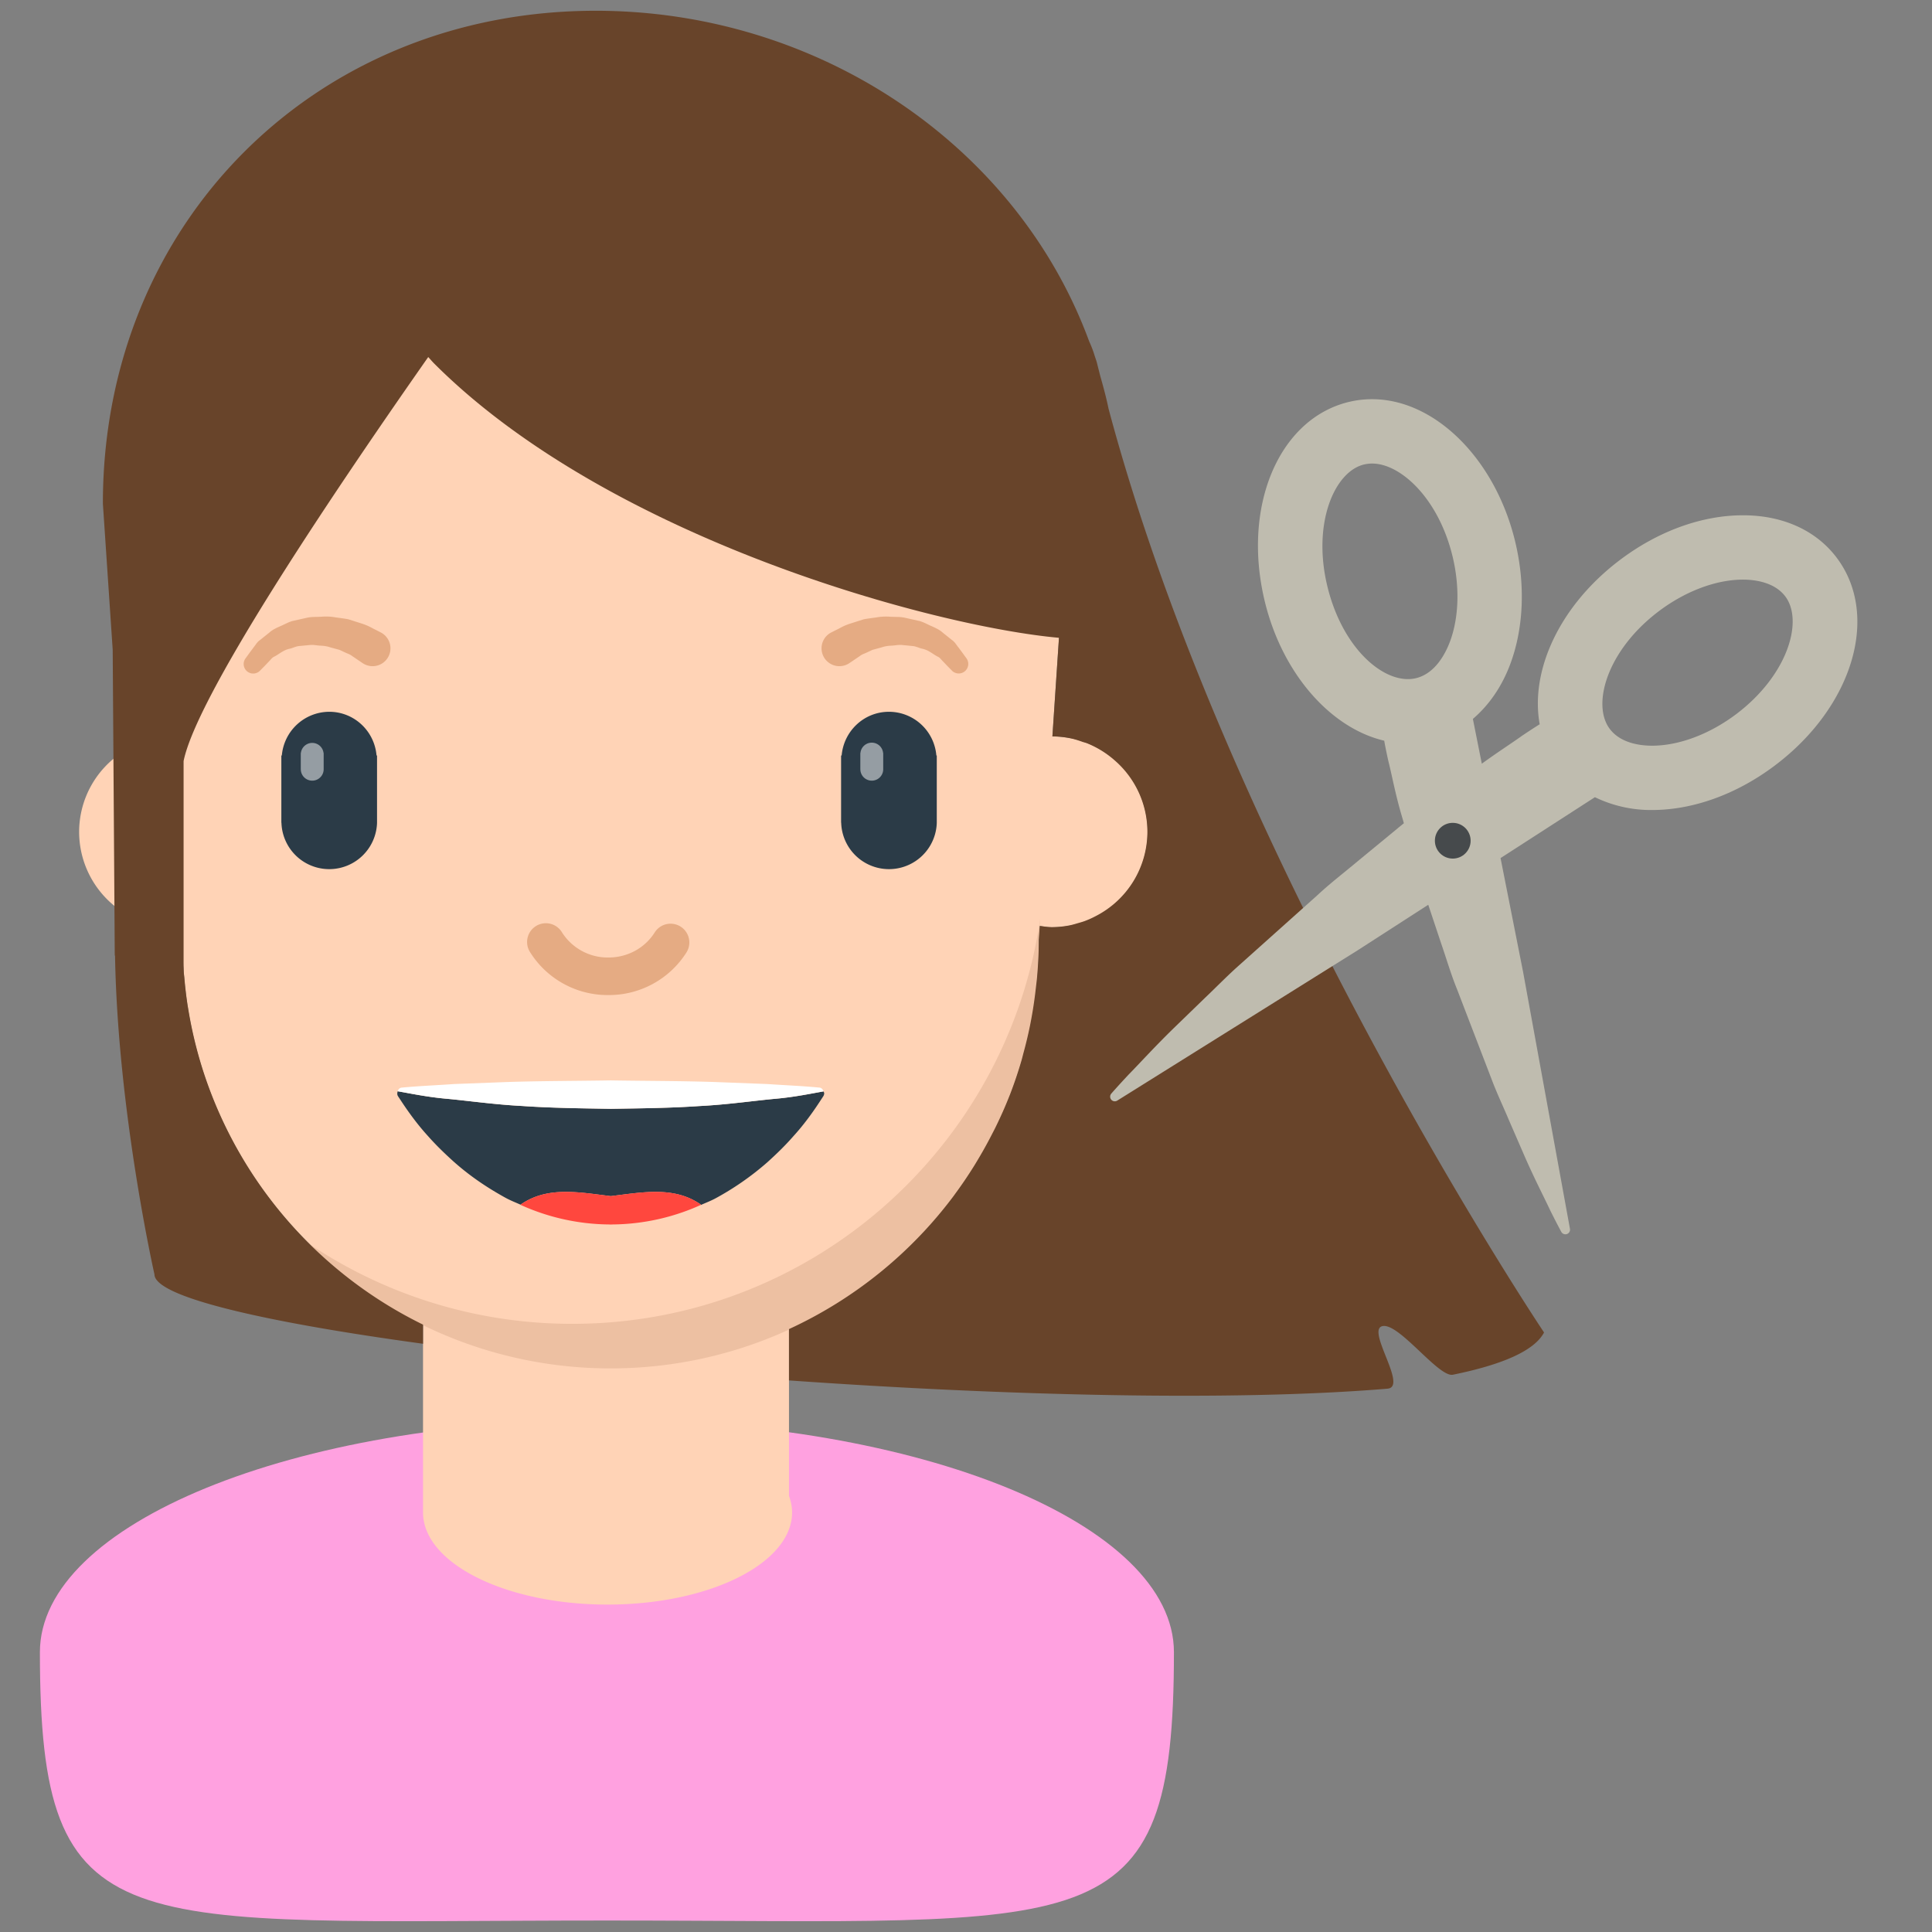 <?xml version="1.0" encoding="utf-8"?>
<svg width="800px" height="800px" viewBox="0 0 72 72" xmlns="http://www.w3.org/2000/svg" xmlns:xlink="http://www.w3.org/1999/xlink" aria-hidden="true" role="img" class="iconify iconify--fxemoji" preserveAspectRatio="xMidYMid meet"><rect x="0" y="0" width="72" height="72" fill="#808080" stroke="none"/><path fill="#FFA1E0" d="M22.618 71.572c-18.156 0-21.131 1.03-21.131-9.999c0-4.779 9.461-8.653 21.131-8.653s21.131 3.874 21.131 8.653c0 11.029-2.975 9.999-21.131 9.999z"></path><path fill="#FFD3B6" d="M39.22 27.444l.539-8.08c0-9.39-8.112-14.242-17.501-14.242c-9.392 0-16.503 4.852-16.503 14.242l.542 8.1a3.547 3.547 0 0 0-3.348 3.535a3.556 3.556 0 0 0 3.555 3.556c.091 0 .176-.02.266-.027l.034.516c0 6.299 3.66 11.729 8.961 14.323v6.993c0 1.899 3.079 3.438 6.877 3.438s6.877-1.539 6.877-3.438c0-.21-.044-.415-.116-.614v-6.211c5.489-2.522 9.31-8.054 9.31-14.49l.036-.535c.151.02.301.046.457.046a3.556 3.556 0 0 0 .014-7.112z"></path><path fill="#EDC0A2" d="M21.332 49.335a17.554 17.554 0 0 1-9.847-3.004a15.907 15.907 0 0 0 11.273 4.665c8.809 0 15.954-7.143 15.954-15.954l.054-.807c-1.233 8.536-8.559 15.1-17.434 15.1z"></path><path fill="#2B3B47" d="M14.051 28.155V30.668a1.782 1.782 0 0 1-3.562 0v-.007h-.004v-2.506h.018a1.781 1.781 0 0 1 1.767-1.629c.929 0 1.687.719 1.762 1.629h.019zm20.844 0a1.775 1.775 0 0 0-1.766-1.629c-.93 0-1.685.719-1.763 1.629h-.021v2.506h.008s-.004.003-.004.007a1.782 1.782 0 0 0 3.562 0v-2.513h-.016zM26.059 41.22c-1.051.073-2.172.085-3.293.103c-1.121-.018-2.242-.031-3.293-.105c-1.051-.054-2.032-.198-2.873-.274c-.709-.066-1.31-.194-1.778-.275c-.022.061-.026.128.012.186l.142.215c.324.49.648.911.973 1.267c.325.367.648.674.973.967c.647.572 1.296.993 1.946 1.35c.177.093.354.162.531.241c.987-.691 2.141-.468 3.359-.318h.006c1.217-.15 2.372-.373 3.359.318l-.01.004l.01.005h.001c.175-.078.35-.145.526-.237a10.589 10.589 0 0 0 1.945-1.351c.324-.294.648-.602.972-.973c.325-.355.649-.779.973-1.273l.142-.217a.22.22 0 0 0 .033-.099c.003-.03-.015-.053-.024-.08c-.465.082-1.059.208-1.759.272c-.841.075-1.822.222-2.873.274z"></path><path fill="#959DA3" d="M12.062 28.065v.602a.426.426 0 0 1-.852 0v-.002h-.001v-.6h.004a.425.425 0 0 1 .845 0h.004zm20.849 0a.424.424 0 0 0-.845 0h-.004v.6h.001v.002a.426.426 0 0 0 .852 0v-.602h-.004z"></path><path fill="#FF473E" d="M26.123 44.902l-.01-.005h.001l.01-.004c-.987-.691-2.141-.468-3.359-.318h-.006c-1.217-.15-2.372-.373-3.359.318a.049.049 0 0 0 .011.004l-.011.005a8.151 8.151 0 0 0 3.305.73c.018 0 .036.003.053.003h.006c.018 0 .036-.003.053-.003a8.152 8.152 0 0 0 3.306-.73z"></path><path fill="#FFF" d="M30.54 40.532c-.649-.063-1.297-.088-1.945-.133l-1.945-.075c-1.297-.043-2.595-.039-3.892-.061c-1.298.022-2.595.019-3.89.062l-1.946.074c-.648.046-1.298.072-1.946.133a.161.161 0 0 0-.093.036c-.033.024-.047.063-.061.1c.468.081 1.069.209 1.778.275c.841.076 1.822.22 2.873.274c1.051.073 2.172.087 3.293.105c1.121-.018 2.242-.029 3.293-.103c1.051-.052 2.032-.199 2.873-.275c.699-.064 1.294-.191 1.759-.272c-.025-.072-.074-.133-.151-.14z"></path><path fill="#E5AB83" d="M22.67 37.083h-.003a3.409 3.409 0 0 1-2.905-1.587a.7.7 0 1 1 1.184-.746a2.02 2.02 0 0 0 1.723.934h.002c.712 0 1.358-.349 1.728-.935a.699.699 0 1 1 1.182.748a3.418 3.418 0 0 1-2.911 1.586zm8.236-13.471a.665.665 0 1 0 .752 1.098l.176-.119l.202-.137c.085-.066.153-.086.229-.119l.249-.116l.338-.092c.118-.041.243-.061.371-.065c.127-.005.262-.038.39-.025l.387.038c.13.008.238.07.357.099c.247.046.41.208.587.296c.093.04.138.124.197.177l.144.151l.129.132l.07.071a.356.356 0 0 0 .541-.456l-.142-.196l-.167-.225c-.07-.082-.128-.197-.24-.273l-.341-.273c-.117-.108-.265-.174-.419-.244c-.155-.064-.311-.161-.482-.198l-.522-.117c-.176-.037-.354-.024-.53-.035a2.034 2.034 0 0 0-.514.024c-.166.024-.326.042-.481.072l-.452.144c-.309.094-.431.189-.564.248l-.19.097a.559.559 0 0 0-.075.043zm-17.322 1.142a.665.665 0 1 0 .604-1.186l-.19-.097c-.133-.06-.255-.154-.564-.248l-.452-.144c-.155-.03-.315-.048-.481-.072a1.989 1.989 0 0 0-.514-.024c-.176.012-.353-.001-.53.035l-.522.117c-.171.037-.327.135-.482.198c-.154.07-.302.135-.419.244l-.341.273c-.113.075-.171.191-.24.273l-.167.225l-.142.196a.355.355 0 0 0 .54.456l.07-.071l.129-.132l.144-.151c.059-.053.104-.137.197-.177c.176-.088.339-.25.587-.296c.118-.029.226-.091.357-.099l.387-.037c.128-.013.263.02.39.025c.128.004.253.024.371.065l.338.092l.249.116c.077.033.144.053.229.119l.202.137l.176.119c.021.015.05.032.074.044z"></path><path fill="#68442A" d="M41.312 15.23c-.085-.416-.196-.82-.31-1.224c-.038-.153-.079-.306-.116-.459c-.025-.104-.062-.196-.093-.295l-.028-.088a4.041 4.041 0 0 0-.175-.443C37.903 5.416 30.51.401 22.2.401C11.748.401 3.834 8.317 3.834 18.767l.366 5.449l.077 11.394l.01.001c.1 5.827 1.469 11.88 1.469 11.88c0 .84 4.102 1.781 10.009 2.587v-.713a15.999 15.999 0 0 1-8.222-9.542a16.07 16.07 0 0 1-.535-2.266l-.014-.077a15.572 15.572 0 0 1-.123-1.044c-.005-.058-.015-.115-.019-.174c-.007-.086-.005-.175-.01-.262v-7.637c.473-2.348 5.132-9.367 9.117-15.057c.076.081.142.162.224.244c6.556 6.556 18.682 9.81 23.282 10.219l-.245 3.675c.232.001.458.027.677.071c.155.031.302.082.448.133c.055.019.113.031.166.052a3.597 3.597 0 0 1 1.056.66a3.53 3.53 0 0 1 1.193 2.638a3.536 3.536 0 0 1-1.925 3.142c-.13.069-.264.13-.403.182c-.085.032-.174.056-.262.081c-.104.031-.208.063-.316.084a3.55 3.55 0 0 1-.648.065c-.157 0-.306-.026-.457-.046l-.036.535c0 .465-.025.923-.065 1.378c-.012.138-.031.274-.046.411a15.948 15.948 0 0 1-.216 1.389a15.56 15.56 0 0 1-.236.992c-.028.103-.052.207-.081.308a15.87 15.87 0 0 1-.434 1.284l-.012.028c-.159.405-.336.801-.527 1.189c-.043.088-.089.173-.133.26c-.164.319-.337.632-.521.938c-.049.082-.098.165-.149.246c-.219.35-.45.693-.695 1.024l-.042.06a16.048 16.048 0 0 1-6.153 4.984v1.912c8.114.573 16.583.785 22.306.308c.779-.065-.846-2.244-.167-2.335c.624-.084 2.076 1.922 2.603 1.815c1.825-.371 3.036-.888 3.397-1.575c0 .002-11.71-17.481-16.23-34.427z"></path><path fill="#BFBCAF" d="M68.446 20.781c-.769-1.018-2.008-1.578-3.49-1.578c-1.535 0-3.163.591-4.585 1.665c-2.25 1.699-3.355 4.12-2.991 6.123c-.117.073-.343.216-.669.437c-.373.268-.897.602-1.488 1.033l-.333-1.669c.595-.507 1.079-1.2 1.394-2.045c.505-1.356.567-2.987.175-4.593c-.747-3.058-2.986-5.277-5.324-5.277c-.296 0-.592.035-.879.105c-2.612.639-3.981 3.911-3.117 7.449c.653 2.672 2.445 4.703 4.447 5.173c.018.105.067.372.156.767c.132.514.263 1.263.527 2.135c.017.056.033.117.049.174c-.078.065-.156.125-.234.192l-1.474 1.213c-.497.419-1.022.818-1.508 1.271l-2.9 2.596c-.465.411-.886.848-1.301 1.241l-1.158 1.122c-.715.697-1.28 1.322-1.69 1.739c-.401.429-.623.684-.623.684l-.018.021a.173.173 0 0 0 .222.259l8.967-5.606l2.626-1.694l.479 1.437c.196.566.364 1.149.595 1.715l1.285 3.346c.201.535.443 1.04.646 1.525l.592 1.363c.369.844.729 1.533.957 2.022c.242.485.392.759.392.759l.014.026a.173.173 0 0 0 .321-.115l-1.747-9.576l-.84-4.242l3.517-2.269a4.78 4.78 0 0 0 2.128.478c1.535 0 3.164-.591 4.586-1.665c2.908-2.193 3.915-5.595 2.294-7.741zM49.47 21.862c-.573-2.346.255-4.28 1.357-4.55c.101-.024.204-.037.309-.037c1.058 0 2.467 1.29 2.994 3.448c.275 1.127.242 2.288-.093 3.185c-.162.434-.541 1.188-1.265 1.365c-1.123.272-2.723-1.04-3.302-3.411zm15.238 4.748c-.993.75-2.138 1.18-3.141 1.18c-.412 0-1.165-.081-1.575-.625c-.684-.905-.103-2.929 1.824-4.384c.993-.75 2.138-1.18 3.14-1.18c.413 0 1.166.082 1.576.625c.684.905.103 2.928-1.824 4.384z"></path><circle fill="#464A4C" cx="54.14" cy="31.331" r=".666"></circle></svg>